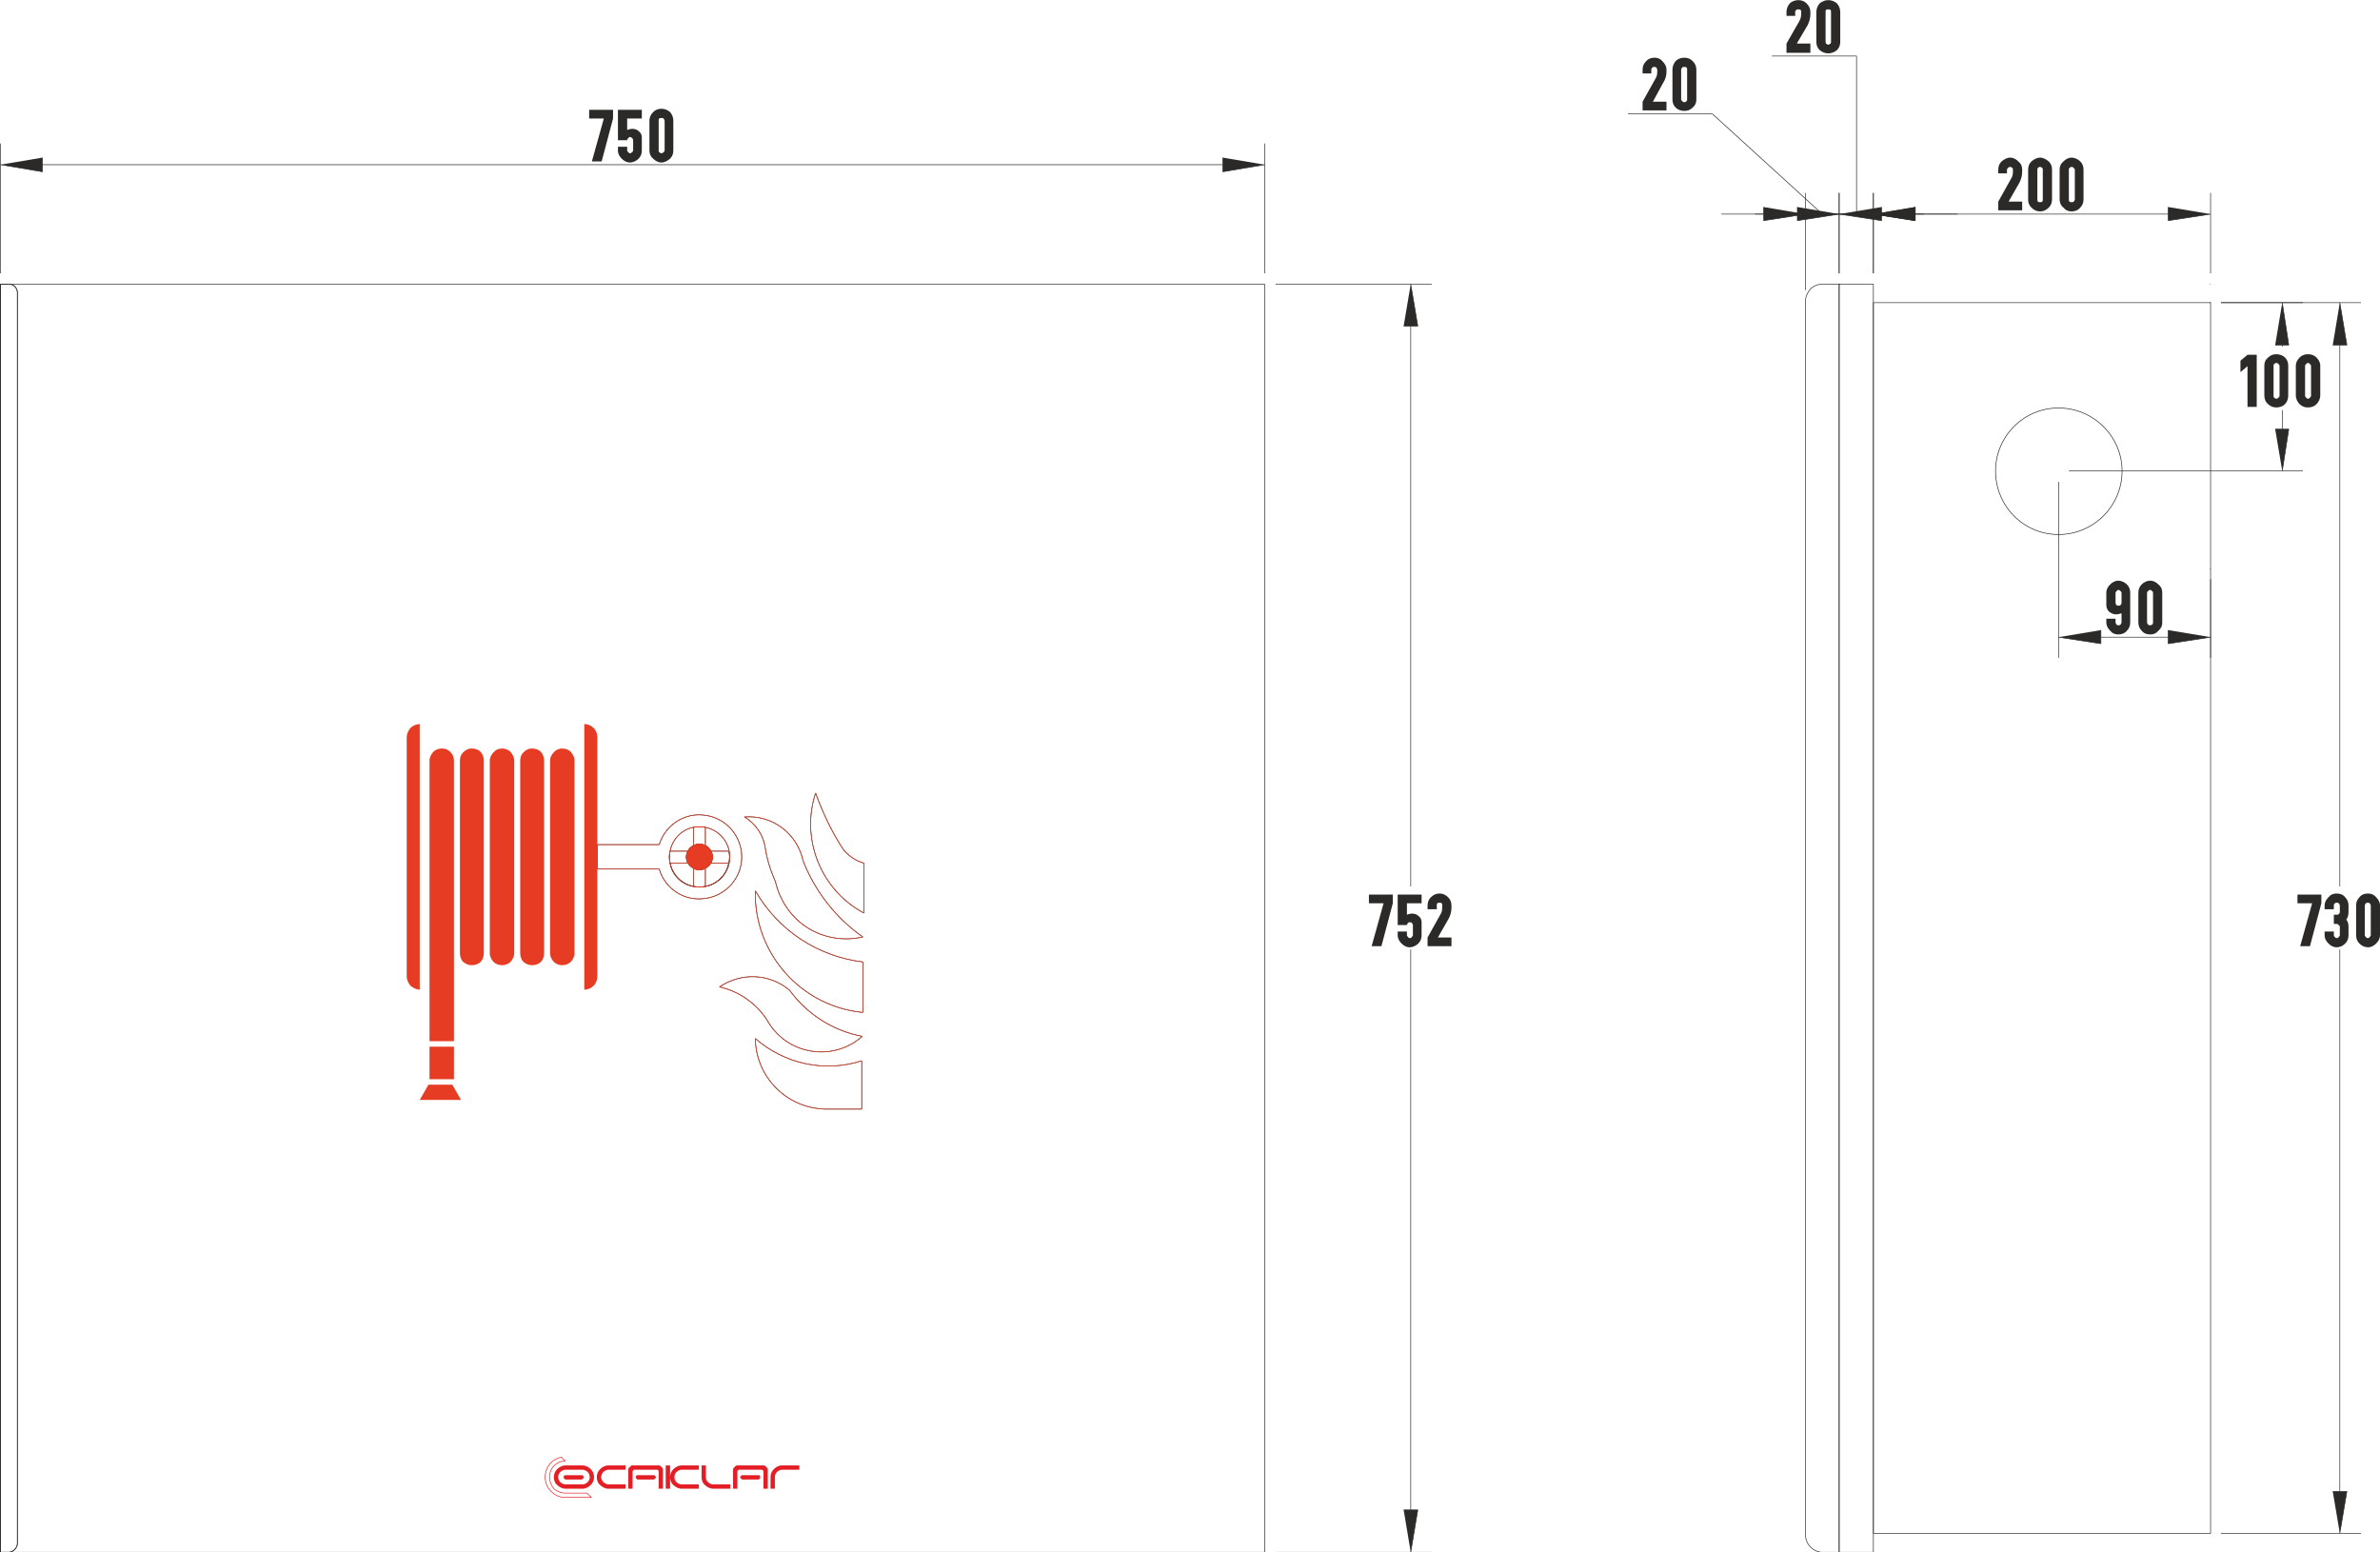 <svg xmlns="http://www.w3.org/2000/svg" xml:space="preserve" width="4347px" height="2835px" version="1.1" style="shape-rendering:geometricPrecision; text-rendering:geometricPrecision; image-rendering:optimizeQuality; fill-rule:evenodd; clip-rule:evenodd; background: #ffffff;"
viewBox="0 0 4383 2858"
 xmlns:xlink="http://www.w3.org/1999/xlink">
 <defs>
  <style type="text/css">
   <![CDATA[
    .str0 {stroke:#2B2A29;stroke-width:1.191;stroke-linejoin:bevel}
    .str1 {stroke:#E63C24;stroke-width:1.191;stroke-linejoin:bevel}
    .str2 {stroke:#E31E25;stroke-width:1.191;stroke-linejoin:bevel}
    .fil0 {fill:none}
    .fil2 {fill:#2B2A29}
    .fil4 {fill:#E63C24}
    .fil6 {fill:#E31E25}
    .fil3 {fill:black}
    .fil1 {fill:red}
    .fil5 {fill:#2B2A29;fill-rule:nonzero}
   ]]>
  </style>
     <clipPath id="id0">
      <path d="M1312 1578c0,-14 -11,-24 -24,-24 -13,0 -24,10 -24,24 0,13 11,23 24,23 13,0 24,-10 24,-23z"/>
     </clipPath>
 </defs>
 <g id="Layer_x0020_1">
  <g id="_2074968756560">
   <path class="fil0 str0" d="M1299 1632c22,-4 39,-21 43,-43"/>
   <path class="fil0 str0" d="M1234 1589c4,22 21,39 43,43"/>
   <path class="fil0 str0" d="M1214 1600c11,37 47,60 85,54 38,-5 67,-38 67,-76 0,-39 -29,-72 -67,-77 -38,-6 -74,18 -85,54"/>
   <polyline class="fil0 str0" points="1214,1555 1214,1555 1100,1555 1100,1600 1214,1600 "/>
   <path class="fil0 str0" d="M1344 1578c0,-31 -25,-56 -56,-56 -31,0 -55,25 -55,56 0,30 24,55 55,55 31,0 56,-25 56,-55z"/>
   <path class="fil0 str0" d="M1299 1523l0 34m-22 0l0 -34m-43 44l33 0m0 22l-33 0m108 0l-33 0m0 -22l33 0m-43 32l0 33m-22 0l0 -33m65 -10c2,-8 2,-15 0,-22m-43 -10c-7,-4 -15,-4 -22,0m32 32c4,-7 4,-16 0,-22m-10 -44c-7,-1 -15,-1 -22,0m-43 44c-2,7 -2,14 0,22m33 -22c-4,6 -4,15 0,22m10 10c7,3 15,3 22,0m-22 33c7,1 15,1 22,0"/>
   <g>
    <path class="fil1" d="M1312 1578c0,-14 -11,-24 -24,-24 -13,0 -24,10 -24,24 0,13 11,23 24,23 13,0 24,-10 24,-23z"/>
    <g style="clip-path:url(#id0)">
    </g>
    <path id="1" class="fil0 str0" d="M1312 1578c0,-14 -11,-24 -24,-24 -13,0 -24,10 -24,24 0,13 11,23 24,23 13,0 24,-10 24,-23z"/>
   </g>
   <path class="fil0 str0" d="M1587 1953l0 89m0 0l-66 0m-130 -130c1,72 59,129 130,130m-130 -130c54,47 128,63 196,41m-175 -76c17,31 46,52 81,58 34,6 69,-4 95,-27m-176 -31c-20,-30 -51,-52 -87,-60m129 6c-37,-31 -89,-33 -129,-6m129 6c32,44 80,75 134,85m1 -137l0 93m-198 -224c-3,115 84,213 198,224m-198 -224c42,73 115,121 198,131m-161 -148c8,35 29,66 59,85 30,19 67,25 102,17m-180 -166c3,22 10,44 19,64m-19 -64c-4,-23 -18,-43 -38,-55m108 81c-11,-51 -57,-85 -108,-81m108 81c22,56 60,105 110,140m2 -136l0 92m-89 -221c-28,85 10,179 89,221m-89 -221c13,36 30,72 51,104m0 0c10,12 23,21 38,25"/>
   <line class="fil0 str0" x1="1" y1="503" x2="1" y2= "264" />
   <line class="fil0 str0" x1="2329" y1="503" x2="2329" y2= "264" />
   <line class="fil0 str0" x1="78" y1="303" x2="2252" y2= "303" />
   <g>
    <path class="fil2" d="M78 290l0 0zm-77 13l77 13 0 -26 -77 13z"/>
    <path id="1" class="fil0 str0" d="M78 290l0 0zm-77 13l77 13 0 -26"/>
   </g>
   <g>
    <path class="fil2" d="M2252 290l0 0zm77 13l-77 13 0 -26 77 13z"/>
    <path id="1" class="fil0 str0" d="M2252 290l0 0zm77 13l-77 13 0 -26"/>
   </g>
   <path class="fil3 str0" d="M1 523c0,0 0,0 0,0 0,0 0,0 0,0 0,0 0,0 0,0 0,0 0,0 0,0z"/>
   <path class="fil3 str0" d="M2329 523c0,0 0,0 0,0 0,0 0,0 0,0 0,0 0,0 0,0 0,0 0,0 0,0z"/>
   <path class="fil2 str0" d="M2329 303c0,0 0,0 0,0 0,0 0,0 0,0 0,0 0,0 0,0 0,0 0,0 0,0z"/>
   <line class="fil0 str0" x1="2349" y1="523" x2="2637" y2= "523" />
   <line class="fil0 str0" x1="2349" y1="2858" x2="2637" y2= "2858" />
   <line class="fil0 str0" x1="2598" y1="600" x2="2598" y2= "1632" />
   <line class="fil0 str0" x1="2598" y1="2780" x2="2598" y2= "1748" />
   <g>
    <path class="fil2" d="M2585 600l0 0zm13 -77l13 77 -26 0 13 -77z"/>
    <path id="1" class="fil0 str0" d="M2585 600l0 0zm13 -77l13 77 -26 0"/>
   </g>
   <g>
    <path class="fil2" d="M2585 2780l0 0zm13 78l13 -78 -26 0 13 78z"/>
    <path id="1" class="fil0 str0" d="M2585 2780l0 0zm13 78l13 -78 -26 0"/>
   </g>
   <path class="fil3 str0" d="M2329 523c0,0 0,0 0,0 0,0 0,0 0,0 0,0 0,0 0,0 0,0 0,0 0,0z"/>
   <path class="fil3 str0" d="M2329 2858c0,0 0,-1 0,-1 0,0 0,1 0,1 0,0 0,0 0,0 0,0 0,0 0,0z"/>
   <path class="fil2 str0" d="M2598 2858c0,0 0,-1 0,-1 0,0 0,1 0,1 0,0 0,0 0,0 0,0 0,0 0,0z"/>
   <path class="fil0 str0" d="M1 2858l15 0c4,0 8,-2 11,-5 3,-3 5,-7 5,-11l0 -2304c0,-4 -2,-8 -5,-11 -3,-3 -7,-4 -11,-4l-15 0 0 2335z"/>
   <polygon class="fil0 str0" points="1,2858 2329,2858 2329,523 1,523 "/>
   <path class="fil0 str0" d="M1299 1632c22,-4 39,-21 43,-43"/>
   <path class="fil0 str0" d="M1234 1589c4,22 21,39 43,43"/>
   <path class="fil0 str1" d="M1214 1600c11,37 47,60 85,54 38,-5 67,-38 67,-76 0,-39 -29,-72 -67,-77 -38,-6 -74,18 -85,54"/>
   <polyline class="fil0 str1" points="1214,1555 1214,1555 1100,1555 1100,1600 1214,1600 "/>
   <path class="fil0 str1" d="M1344 1578c0,-31 -25,-56 -56,-56 -31,0 -55,25 -55,56 0,30 24,55 55,55 31,0 56,-25 56,-55z"/>
   <path class="fil0 str1" d="M1299 1523l0 34m-22 0l0 -34m-43 44l33 0m0 22l-33 0m108 0l-33 0m0 -22l33 0m-43 32l0 33m-22 0l0 -33m65 -10c2,-8 2,-15 0,-22m-43 -10c-7,-4 -15,-4 -22,0m32 32c4,-7 4,-16 0,-22m-10 -44c-7,-1 -15,-1 -22,0m-43 44c-2,7 -2,14 0,22m33 -22c-4,6 -4,15 0,22m10 10c7,3 15,3 22,0m-22 33c7,1 15,1 22,0"/>
   <path class="fil4 str1" d="M1312 1578c0,-14 -11,-24 -24,-24 -13,0 -24,10 -24,24 0,13 11,23 24,23 13,0 24,-10 24,-23z"/>
   <path class="fil0 str1" d="M1587 1953l0 89m0 0l-66 0m-130 -130c1,72 59,129 130,130m-130 -130c54,47 128,63 196,41m-175 -76c17,31 46,52 81,58 34,6 69,-4 95,-27m-176 -31c-20,-30 -51,-52 -87,-60m129 6c-37,-31 -89,-33 -129,-6m129 6c32,44 80,75 134,85m1 -137l0 93m-198 -224c-3,115 84,213 198,224m-198 -224c42,73 115,121 198,131m-161 -148c8,35 29,66 59,85 30,19 67,25 102,17m-180 -166c3,22 10,44 19,64m-19 -64c-4,-23 -18,-43 -38,-55m108 81c-11,-51 -57,-85 -108,-81m108 81c22,56 60,105 110,140m2 -136l0 92m-89 -221c-28,85 10,179 89,221m-89 -221c13,36 30,72 51,104m0 0c10,12 23,21 38,25"/>
   <path class="fil0 str0" d="M1 2858l15 0c4,0 8,-2 11,-5 3,-3 5,-7 5,-11l0 -2304c0,-4 -2,-8 -5,-11 -3,-3 -7,-4 -11,-4l-15 0 0 2335z"/>
   <polygon class="fil0 str0" points="3450,2823 4071,2823 4071,557 3450,557 "/>
   <path class="fil0 str0" d="M3908 867c0,-64 -53,-116 -117,-116 -64,0 -116,52 -116,116 0,65 52,117 116,117 64,0 117,-52 117,-117z"/>
   <polygon class="fil0 str0" points="3450,2858 3387,2858 3387,523 3450,523 "/>
   <path class="fil0 str0" d="M3387 2858l-31 0c-8,0 -16,-4 -22,-10 -5,-5 -9,-13 -9,-22l0 -2272c0,-8 4,-16 9,-22 6,-6 14,-9 22,-9l31 0 0 2335z"/>
   <line class="fil0 str0" x1="4090" y1="557" x2="4348" y2= "557" />
   <line class="fil0 str0" x1="4090" y1="2823" x2="4348" y2= "2823" />
   <line class="fil0 str0" x1="4309" y1="635" x2="4309" y2= "1632" />
   <line class="fil0 str0" x1="4309" y1="2746" x2="4309" y2= "1748" />
   <g>
    <path class="fil2" d="M4296 635l0 0zm13 -78l13 78 -26 0 13 -78z"/>
    <path id="1" class="fil0 str0" d="M4296 635l0 0zm13 -78l13 78 -26 0"/>
   </g>
   <g>
    <path class="fil2" d="M4296 2746l0 0zm13 77l13 -77 -26 0 13 77z"/>
    <path id="1" class="fil0 str0" d="M4296 2746l0 0zm13 77l13 -77 -26 0"/>
   </g>
   <path class="fil3 str0" d="M4071 557c0,0 0,0 0,0 0,0 -1,0 -1,0 0,0 1,0 1,0 0,0 0,0 0,0z"/>
   <path class="fil3 str0" d="M4071 2823c0,0 0,0 0,0 0,0 -1,0 -1,0 0,0 1,0 1,0 0,0 0,0 0,0z"/>
   <path class="fil2 str0" d="M4309 2823c0,0 0,0 0,0 0,0 0,0 0,0 0,0 0,0 0,0 0,0 0,0 0,0z"/>
   <line class="fil0 str0" x1="4071" y1="503" x2="4071" y2= "355" />
   <line class="fil0 str0" x1="3450" y1="503" x2="3450" y2= "355" />
   <line class="fil0 str0" x1="3993" y1="394" x2="3527" y2= "394" />
   <g>
    <path class="fil2" d="M3993 381l0 0zm78 13l-78 12 0 -25 78 13z"/>
    <path id="1" class="fil0 str0" d="M3993 381l0 0zm78 13l-78 12 0 -25"/>
   </g>
   <g>
    <path class="fil2" d="M3527 381l0 0zm-77 13l77 12 0 -25 -77 13z"/>
    <path id="1" class="fil0 str0" d="M3527 381l0 0zm-77 13l77 12 0 -25"/>
   </g>
   <path class="fil3 str0" d="M4071 523c0,0 0,0 0,0 0,0 -1,0 -1,0 0,0 1,0 1,0 0,0 0,0 0,0z"/>
   <path class="fil3 str0" d="M3450 523c0,0 0,0 0,0 0,0 0,0 0,0 0,0 0,0 0,0 0,0 0,0 0,0z"/>
   <path class="fil2 str0" d="M3450 394c0,0 0,0 0,0 0,0 0,0 0,0 0,0 0,0 0,0 0,0 0,0 0,0z"/>
   <line class="fil0 str0" x1="3450" y1="503" x2="3450" y2= "355" />
   <line class="fil0 str0" x1="3387" y1="503" x2="3387" y2= "355" />
   <line class="fil0 str0" x1="3527" y1="394" x2="3605" y2= "394" />
   <line class="fil0 str0" x1="3310" y1="394" x2="3232" y2= "394" />
   <line class="fil0 str0" x1="3419" y1="394" x2="3419" y2= "103" />
   <line class="fil0 str0" x1="3419" y1="103" x2="3263" y2= "103" />
   <line class="fil0 str0" x1="3450" y1="394" x2="3387" y2= "394" />
   <line class="fil0 str0" x1="3450" y1="394" x2="3387" y2= "394" />
   <g>
    <path class="fil2" d="M3527 381l0 0zm-77 13l77 12 0 -25 -77 13z"/>
    <path id="1" class="fil0 str0" d="M3527 381l0 0zm-77 13l77 12 0 -25"/>
   </g>
   <g>
    <path class="fil2" d="M3310 381l0 0zm77 13l-77 12 0 -25 77 13z"/>
    <path id="1" class="fil0 str0" d="M3310 381l0 0zm77 13l-77 12 0 -25"/>
   </g>
   <path class="fil3 str0" d="M3450 523c0,0 0,0 0,0 0,0 0,0 0,0 0,0 0,0 0,0 0,0 0,0 0,0z"/>
   <path class="fil3 str0" d="M3388 523c0,0 -1,0 -1,0 0,0 0,0 0,0 0,0 0,0 0,0 0,0 1,0 1,0z"/>
   <path class="fil2 str0" d="M3388 394c0,0 -1,0 -1,0 0,0 0,0 0,0 0,0 0,0 0,0 0,0 1,0 1,0z"/>
   <line class="fil0 str0" x1="3387" y1="503" x2="3387" y2= "355" />
   <line class="fil0 str0" x1="3325" y1="534" x2="3325" y2= "355" />
   <line class="fil0 str0" x1="3465" y1="394" x2="3543" y2= "394" />
   <line class="fil0 str0" x1="3248" y1="394" x2="3170" y2= "394" />
   <line class="fil0 str0" x1="3356" y1="394" x2="3153" y2= "209" />
   <line class="fil0 str0" x1="3153" y1="209" x2="2998" y2= "209" />
   <line class="fil0 str0" x1="3387" y1="394" x2="3325" y2= "394" />
   <line class="fil0 str0" x1="3387" y1="394" x2="3325" y2= "394" />
   <g>
    <path class="fil2" d="M3465 381l0 0zm-78 13l78 12 0 -25 -78 13z"/>
    <path id="1" class="fil0 str0" d="M3465 381l0 0zm-78 13l78 12 0 -25"/>
   </g>
   <g>
    <path class="fil2" d="M3248 381l0 0zm77 13l-77 12 0 -25 77 13z"/>
    <path id="1" class="fil0 str0" d="M3248 381l0 0zm77 13l-77 12 0 -25"/>
   </g>
   <path class="fil3 str0" d="M3388 523c0,0 -1,0 -1,0 0,0 0,0 0,0 0,0 0,0 0,0 0,0 1,0 1,0z"/>
   <path class="fil3 str0" d="M3325 554c0,0 0,0 0,0 0,0 0,0 0,0 0,0 0,0 0,0 0,0 0,0 0,0z"/>
   <path class="fil2 str0" d="M3325 394c0,0 0,0 0,0 0,0 0,0 0,0 0,0 0,0 0,0 0,0 0,0 0,0z"/>
   <line class="fil0 str0" x1="3810" y1="867" x2="4241" y2= "867" />
   <line class="fil0 str0" x1="4090" y1="557" x2="4241" y2= "557" />
   <line class="fil0 str0" x1="4203" y1="790" x2="4203" y2= "755" />
   <line class="fil0 str0" x1="4203" y1="635" x2="4203" y2= "638" />
   <g>
    <path class="fil2" d="M4190 790l0 0zm13 77l12 -77 -25 0 13 77z"/>
    <path id="1" class="fil0 str0" d="M4190 790l0 0zm13 77l12 -77 -25 0"/>
   </g>
   <g>
    <path class="fil2" d="M4190 635l0 0zm13 -78l12 78 -25 0 13 -78z"/>
    <path id="1" class="fil0 str0" d="M4190 635l0 0zm13 -78l12 78 -25 0"/>
   </g>
   <path class="fil3 str0" d="M3791 867c0,0 0,0 0,0 0,0 0,0 0,0 0,0 0,0 0,0 0,0 0,0 0,0z"/>
   <path class="fil3 str0" d="M4071 557c0,0 0,0 0,0 0,0 -1,0 -1,0 0,0 1,0 1,0 0,0 0,0 0,0z"/>
   <path class="fil2 str0" d="M4203 557c0,0 0,0 0,0 0,0 0,0 0,0 0,0 0,0 0,0 0,0 0,0 0,0z"/>
   <line class="fil0 str0" x1="3791" y1="887" x2="3791" y2= "1211" />
   <line class="fil0 str0" x1="4071" y1="1066" x2="4071" y2= "1211" />
   <line class="fil0 str0" x1="3869" y1="1173" x2="3993" y2= "1173" />
   <g>
    <path class="fil2" d="M3869 1160l0 0zm-78 13l78 12 0 -25 -78 13z"/>
    <path id="1" class="fil0 str0" d="M3869 1160l0 0zm-78 13l78 12 0 -25"/>
   </g>
   <g>
    <path class="fil2" d="M3993 1160l0 0zm78 13l-78 12 0 -25 78 13z"/>
    <path id="1" class="fil0 str0" d="M3993 1160l0 0zm78 13l-78 12 0 -25"/>
   </g>
   <path class="fil3 str0" d="M3791 867c0,0 0,0 0,0 0,0 0,0 0,0 0,0 0,0 0,0 0,0 0,0 0,0z"/>
   <path class="fil3 str0" d="M4071 1047c0,0 0,0 0,0 0,0 -1,0 -1,0 0,0 1,0 1,0 0,0 0,0 0,0z"/>
   <path class="fil2 str0" d="M4071 1173c0,0 0,0 0,0 0,0 -1,0 -1,0 0,0 1,0 1,0 0,0 0,0 0,0z"/>
   <path class="fil5" d="M1085 202l44 0 0 16 -21 79 -18 0 22 -79 -27 0 0 -16zm97 16l-27 0 0 21c3,-1 6,-2 10,-2 5,0 9,2 12,5 4,3 5,7 5,12l0 23c0,6 -2,11 -6,15 -4,4 -10,7 -16,7 -6,0 -11,-3 -15,-7 -4,-4 -7,-9 -7,-15l0 -7 17 0 0 7c0,1 1,2 2,3 1,1 2,2 3,2 2,0 3,-1 4,-2 1,-1 2,-2 2,-3l0 -19c0,-2 -1,-3 -2,-4 -1,-1 -2,-2 -4,-2 -1,0 -2,1 -3,2 -1,1 -2,2 -2,4l-17 0 0 -56 44 0 0 16zm21 -12c4,-4 9,-6 15,-6 6,0 11,2 16,6 4,5 6,10 6,16l0 55c0,6 -2,11 -6,15 -5,4 -10,7 -16,7 -6,0 -11,-3 -15,-7 -5,-4 -7,-9 -7,-15l0 -55c0,-6 2,-11 7,-16zm19 12c-1,-1 -2,-1 -4,-1 -1,0 -3,0 -4,1 -1,1 -1,3 -1,4l0 55c0,1 0,2 1,3 1,1 3,2 4,2 2,0 3,-1 4,-2 1,-1 2,-2 2,-3l0 -55c0,-1 -1,-3 -2,-4z"/>
   <path class="fil5" d="M2521 1647l44 0 0 16 -21 79 -18 0 22 -79 -27 0 0 -16zm97 16l-27 0 0 21c3,-1 6,-2 10,-2 5,0 9,2 12,5 4,3 5,7 5,12l0 23c0,6 -2,11 -6,15 -4,4 -10,7 -16,7 -6,0 -11,-3 -15,-7 -4,-4 -7,-9 -7,-15l0 -7 17 0 0 7c0,1 1,2 2,3 1,2 2,2 3,2 2,0 3,0 4,-2 1,-1 2,-2 2,-3l0 -19c0,-1 -1,-3 -2,-4 -1,-1 -2,-1 -4,-1 -1,0 -2,0 -3,1 -1,1 -2,3 -2,4l-17 0 0 -56 44 0 0 16zm55 8c0,8 -2,14 -5,20l-20 35 25 0 0 16 -44 0 0 -16 24 -43c2,-3 3,-7 3,-12l0 -4c0,-1 0,-3 -1,-4 -1,-1 -2,-1 -4,-1 -2,0 -3,0 -4,1 -1,1 -1,3 -1,4l0 7 -17 0 0 -7c0,-6 2,-11 6,-15 5,-5 10,-7 16,-7 6,0 11,2 16,7 4,4 6,9 6,15l0 4z"/>
   <path class="fil5" d="M4231 1647l44 0 0 16 -21 79 -18 0 22 -79 -27 0 0 -16zm94 20l0 12c0,5 -1,10 -4,14 3,4 4,8 4,13l0 16c0,6 -2,11 -6,15 -4,4 -9,7 -16,7 -6,0 -11,-3 -15,-7 -4,-4 -7,-9 -7,-15l0 -7 17 0 0 7c0,1 0,2 2,3 1,2 2,2 3,2 2,0 3,0 4,-2 1,-1 2,-2 2,-3l0 -16c0,-1 -1,-2 -2,-3 -1,-1 -2,-2 -4,-2l-5 0 0 -17 5 0c2,0 3,0 4,-1 1,-1 2,-2 2,-4l0 -12c0,-1 -1,-3 -2,-4 -1,-1 -2,-1 -4,-1 -1,0 -2,0 -3,1 -2,1 -2,3 -2,4l0 7 -17 0 0 -7c0,-6 3,-11 7,-15 4,-5 9,-7 15,-7 7,0 12,2 16,7 4,4 6,9 6,15zm20 -15c4,-5 9,-7 16,-7 6,0 11,2 15,7 4,4 7,9 7,15l0 55c0,6 -3,11 -7,15 -4,4 -9,7 -15,7 -7,0 -12,-3 -16,-7 -4,-4 -6,-9 -6,-15l0 -55c0,-6 2,-11 6,-15zm19 11c-1,-1 -2,-1 -3,-1 -2,0 -3,0 -4,1 -1,1 -2,3 -2,4l0 55c0,1 1,2 2,3 1,2 2,2 4,2 1,0 2,0 3,-2 1,-1 2,-2 2,-3l0 -55c0,-1 -1,-3 -2,-4z"/>
   <path class="fil5" d="M3724 316c0,8 -2,14 -5,20l-20 35 25 0 0 16 -44 0 0 -16 24 -43c2,-3 3,-7 3,-12l0 -4c0,-1 0,-2 -1,-3 -1,-1 -3,-2 -4,-2 -2,0 -3,1 -4,2 -1,1 -2,2 -2,3l0 7 -16 0 0 -7c0,-6 2,-11 6,-15 5,-4 10,-7 16,-7 6,0 11,3 15,7 5,4 7,9 7,15l0 4zm17 -19c5,-4 10,-7 16,-7 6,0 11,3 16,7 4,4 6,9 6,15l0 55c0,6 -2,11 -6,15 -5,5 -10,7 -16,7 -6,0 -11,-2 -16,-7 -4,-4 -6,-9 -6,-15l0 -55c0,-6 2,-11 6,-15zm20 12c-1,-1 -3,-2 -4,-2 -2,0 -3,1 -4,2 -1,1 -1,2 -1,3l0 55c0,1 0,3 1,4 1,1 2,1 4,1 1,0 3,0 4,-1 1,-1 1,-3 1,-4l0 -55c0,-1 0,-2 -1,-3zm39 -12c4,-4 9,-7 15,-7 6,0 12,3 16,7 4,4 6,9 6,15l0 55c0,6 -2,11 -6,15 -4,5 -10,7 -16,7 -6,0 -11,-2 -15,-7 -5,-4 -7,-9 -7,-15l0 -55c0,-6 2,-11 7,-15zm19 12c-1,-1 -2,-2 -4,-2 -1,0 -3,1 -4,2 -1,1 -1,2 -1,3l0 55c0,1 0,3 1,4 1,1 3,1 4,1 2,0 3,0 4,-1 1,-1 2,-3 2,-4l0 -55c0,-1 -1,-2 -2,-3z"/>
   <path class="fil5" d="M3334 26c0,7 -2,14 -5,20l-20 34 25 0 0 17 -44 0 0 -17 24 -42c2,-4 3,-8 3,-12l0 -4c0,-2 0,-3 -1,-4 -2,-1 -3,-1 -4,-1 -2,0 -3,0 -4,1 -1,1 -2,2 -2,4l0 7 -16 0 0 -7c0,-6 2,-11 6,-16 4,-4 10,-6 16,-6 6,0 11,2 15,6 5,5 7,10 7,16l0 4zm17 -20c5,-4 10,-6 16,-6 6,0 11,2 16,6 4,5 6,10 6,16l0 55c0,6 -2,11 -6,15 -5,4 -10,6 -16,6 -6,0 -11,-2 -16,-6 -4,-4 -6,-9 -6,-15l0 -55c0,-6 2,-11 6,-16zm20 12c-1,-1 -3,-1 -4,-1 -2,0 -3,0 -4,1 -1,1 -1,2 -1,4l0 54c0,2 0,3 1,4 1,1 2,2 4,2 1,0 3,-1 4,-2 1,-1 1,-2 1,-4l0 -54c0,-2 0,-3 -1,-4z"/>
   <path class="fil5" d="M3069 132c0,7 -2,14 -6,20l-19 35 25 0 0 16 -44 0 0 -16 24 -43c2,-3 3,-7 3,-12l0 -4c0,-1 -1,-3 -2,-4 -1,-1 -2,-1 -3,-1 -2,0 -3,0 -4,1 -1,1 -2,3 -2,4l0 7 -16 0 0 -7c0,-6 2,-11 6,-15 4,-5 10,-7 16,-7 6,0 11,2 15,7 4,4 7,9 7,15l0 4zm17 -20c4,-4 10,-6 16,-6 6,0 11,2 15,6 5,5 7,10 7,16l0 55c0,6 -2,11 -7,15 -4,4 -9,6 -15,6 -6,0 -12,-2 -16,-6 -4,-4 -6,-9 -6,-15l0 -55c0,-6 2,-11 6,-16zm20 12c-1,-1 -3,-1 -4,-1 -2,0 -3,0 -4,1 -1,1 -2,3 -2,4l0 55c0,1 1,2 2,3 1,1 2,2 4,2 1,0 3,-1 4,-2 1,-1 1,-2 1,-3l0 -55c0,-1 0,-3 -1,-4z"/>
   <path class="fil5" d="M4139 653l17 0 0 96 -17 0 0 -75 -13 11 0 -21 13 -11zm38 5c4,-4 9,-6 15,-6 6,0 12,2 16,6 4,4 6,9 6,15l0 55c0,6 -2,12 -6,16 -4,4 -10,6 -16,6 -6,0 -11,-2 -15,-6 -5,-4 -7,-10 -7,-16l0 -55c0,-6 2,-11 7,-15zm19 12c-1,-1 -2,-2 -4,-2 -1,0 -3,1 -4,2 -1,1 -1,2 -1,4l0 54c0,2 0,3 1,4 1,1 3,2 4,2 2,0 3,-1 4,-2 1,-1 2,-2 2,-4l0 -54c0,-2 -1,-3 -2,-4zm39 -12c4,-4 9,-6 15,-6 7,0 12,2 16,6 4,4 7,9 7,15l0 55c0,6 -3,12 -7,16 -4,4 -9,6 -16,6 -6,0 -11,-2 -15,-6 -4,-4 -7,-10 -7,-16l0 -55c0,-6 3,-11 7,-15zm19 12c-1,-1 -2,-2 -4,-2 -1,0 -2,1 -3,2 -1,1 -2,2 -2,4l0 54c0,2 1,3 2,4 1,1 2,2 3,2 2,0 3,-1 4,-2 1,-1 2,-2 2,-4l0 -54c0,-2 -1,-3 -2,-4z"/>
   <path class="fil5" d="M3886 1076c4,-4 9,-7 15,-7 6,0 12,3 16,7 4,4 6,9 6,15l0 55c0,6 -2,11 -6,15 -4,5 -10,7 -16,7 -6,0 -11,-2 -15,-7 -4,-4 -7,-9 -7,-15l0 -7 17 0 0 7c0,1 1,3 2,4 1,1 2,1 3,1 2,0 3,0 4,-1 1,-1 2,-3 2,-4l0 -17c-3,1 -7,2 -10,2 -5,0 -9,-2 -13,-5 -3,-3 -5,-7 -5,-12l0 -23c0,-6 3,-11 7,-15zm15 39c2,0 3,0 4,-1 1,-1 2,-2 2,-4l0 -19c0,-1 -1,-2 -2,-3 -1,-1 -2,-2 -4,-2 -1,0 -2,1 -3,2 -1,1 -2,2 -2,3l0 19c0,2 1,3 2,4 1,1 2,1 3,1zm43 -39c4,-4 9,-7 16,-7 6,0 11,3 15,7 5,4 7,9 7,15l0 55c0,6 -2,11 -7,15 -4,5 -9,7 -15,7 -7,0 -12,-2 -16,-7 -4,-4 -6,-9 -6,-15l0 -55c0,-6 2,-11 6,-15zm19 12c-1,-1 -2,-2 -3,-2 -2,0 -3,1 -4,2 -1,1 -2,2 -2,3l0 55c0,1 1,3 2,4 1,1 2,1 4,1 1,0 2,0 3,-1 2,-1 2,-3 2,-4l0 -55c0,-1 0,-2 -2,-3z"/>
   <g>
    <path class="fil0 str2" d="M1089 2757l-48 0c-10,0 -19,-4 -26,-11 -7,-7 -11,-16 -11,-26l0 0c0,-18 12,-34 30,-37l7 7c-8,0 -15,3 -21,9 -5,5 -8,13 -8,21l0 0c0,7 3,15 8,21 6,5 13,8 21,8l40 0 8 8z"/>
    <g>
     <path class="fil6" d="M1041 2733l32 0c3,0 7,-2 9,-4 3,-3 4,-6 4,-9l0 0c0,-4 -1,-7 -4,-10 -2,-2 -6,-4 -9,-4l-32 0c-3,0 -7,2 -9,4 -3,3 -4,6 -4,10l0 0c0,3 1,6 4,9 2,2 6,4 9,4zm134 -9l29 0c1,0 2,-1 2,-2 1,0 2,-1 2,-2l0 0c0,-1 -1,-2 -2,-3 0,-1 -1,-1 -2,-1l-29 0c-2,0 -3,0 -3,1 -1,1 -1,2 -1,3l0 0c0,1 0,2 1,2 0,1 1,2 3,2zm192 0l29 0c2,0 3,-1 3,-2 1,0 1,-1 1,-2l0 0c0,-1 0,-2 -1,-3 0,-1 -1,-1 -3,-1l-29 0c-1,0 -2,0 -2,1 -1,1 -2,2 -2,3l0 0c0,1 1,2 2,2 0,1 1,2 2,2zm-325 0l29 0c1,0 2,-1 3,-2 0,0 1,-1 1,-2l0 0c0,-1 -1,-2 -1,-3 -1,-1 -2,-1 -3,-1l-29 0c-1,0 -2,0 -3,1 -1,1 -1,2 -1,3l0 0c0,1 0,2 1,2 1,1 2,2 3,2zm-1 17l32 0c5,0 11,-3 15,-7 4,-4 6,-9 6,-14l0 0c0,-6 -2,-11 -6,-15 -4,-4 -10,-7 -15,-7l-32 0c-5,0 -11,3 -15,7 -4,4 -6,9 -6,15l0 0c0,5 2,11 6,14 4,4 10,7 15,7zm111 -43l-32 0c-5,0 -11,3 -15,7 -4,4 -6,9 -6,15l0 0c0,5 2,11 6,14 4,4 10,7 15,7l32 0 0 -8 -32 0c-3,0 -6,-2 -9,-4 -2,-3 -4,-6 -4,-9l0 0c0,-4 2,-7 4,-10 3,-2 6,-4 9,-4l32 0 0 -8zm13 43l-8 0 0 -35c0,-2 1,-4 3,-5 1,-2 3,-3 5,-3l48 0c2,0 4,1 5,3 2,1 3,3 3,5l0 35 -8 0 0 -32c0,-1 0,-1 -1,-2 0,0 -1,-1 -2,-1l-42 0c-1,0 -1,1 -2,1 0,1 -1,1 -1,2l0 32 0 0zm61 0l8 0 0 -43 -8 0 0 43zm61 -8l0 8 0 -8zm0 0l-32 0c-3,0 -7,-2 -9,-4 -3,-3 -4,-6 -4,-9l0 0c0,-4 1,-7 4,-10 2,-2 6,-4 9,-4l32 0 0 -8 -32 0c-5,0 -11,3 -15,7 -4,4 -6,9 -6,15l0 0c0,5 2,11 6,14 4,4 10,7 15,7l32 0 0 -8zm140 8l-8 0 0 -21c0,-6 2,-11 6,-15 4,-4 9,-7 15,-7l32 0 0 8 -32 0c-3,0 -7,2 -9,4 -3,3 -4,6 -4,10l0 21 0 0zm-82 -8l0 0 0 0 -32 0c-3,0 -7,-2 -9,-4 -3,-3 -4,-6 -4,-9l0 -22 -8 0 0 22c0,5 2,11 6,14 4,4 10,7 15,7l32 0 0 -8 0 0 0 0zm13 8l0 -32c0,-1 0,-1 1,-2 0,0 1,-1 2,-1l42 0c1,0 1,1 2,1 0,1 1,1 1,2l0 32 0 0 8 0 0 -35c0,-2 -1,-4 -3,-5 -1,-2 -3,-3 -5,-3l-48 0c-2,0 -4,1 -5,3 -2,1 -3,3 -3,5l0 35 8 0 0 0z"/>
    </g>
   </g>
   <path class="fil4" d="M1035 1777l0 0c6,0 12,-2 16,-6 4,-4 7,-10 7,-16l0 -355c0,-6 -3,-11 -7,-16 -4,-4 -10,-6 -16,-6l0 0c-5,0 -11,2 -15,7 -4,4 -7,9 -7,15l0 355c0,6 3,12 7,16 4,4 10,6 15,6zm-110 0l0 0c5,0 11,-2 15,-6 4,-4 7,-10 7,-16l0 -355c0,-6 -3,-11 -7,-16 -4,-4 -10,-6 -15,-6l0 0c-6,0 -12,2 -16,7 -4,4 -7,9 -7,15l0 355c0,6 3,12 7,16 4,4 10,6 16,6zm55 0l0 0c6,0 12,-2 16,-6 4,-4 6,-10 6,-16l0 -355c0,-6 -2,-11 -6,-16 -4,-4 -10,-6 -16,-6l0 0c-6,0 -11,2 -16,7 -4,4 -6,9 -6,15l0 355c0,6 2,12 6,16 5,4 10,6 16,6zm-111 0l0 0c6,0 12,-2 16,-6 4,-4 6,-10 6,-16l0 -355c0,-6 -2,-11 -6,-16 -4,-4 -10,-6 -16,-6l0 0c-6,0 -11,2 -16,7 -4,4 -6,9 -6,15l0 355c0,6 2,12 6,16 5,4 10,6 16,6zm-78 210l45 0 0 -60 -45 0 0 60zm-18 38l76 0 -16 -28 -44 0 -16 28zm18 -108l45 0 0 -517c0,-6 -2,-11 -7,-16 -4,-4 -9,-6 -15,-6l0 0c-6,0 -12,2 -16,6 -4,5 -7,10 -7,16l0 517zm285 -95l0 0c7,0 13,-3 17,-7 5,-5 7,-11 7,-17l0 -441c0,-6 -2,-12 -7,-17 -4,-4 -10,-7 -17,-7l0 0 0 489zm-303 0l0 0c-6,0 -12,-3 -17,-7 -4,-5 -7,-11 -7,-17l0 -441c0,-6 3,-12 7,-17 4,-4 11,-7 17,-7l0 0 0 489z"/>
  </g>
 </g>
</svg>

